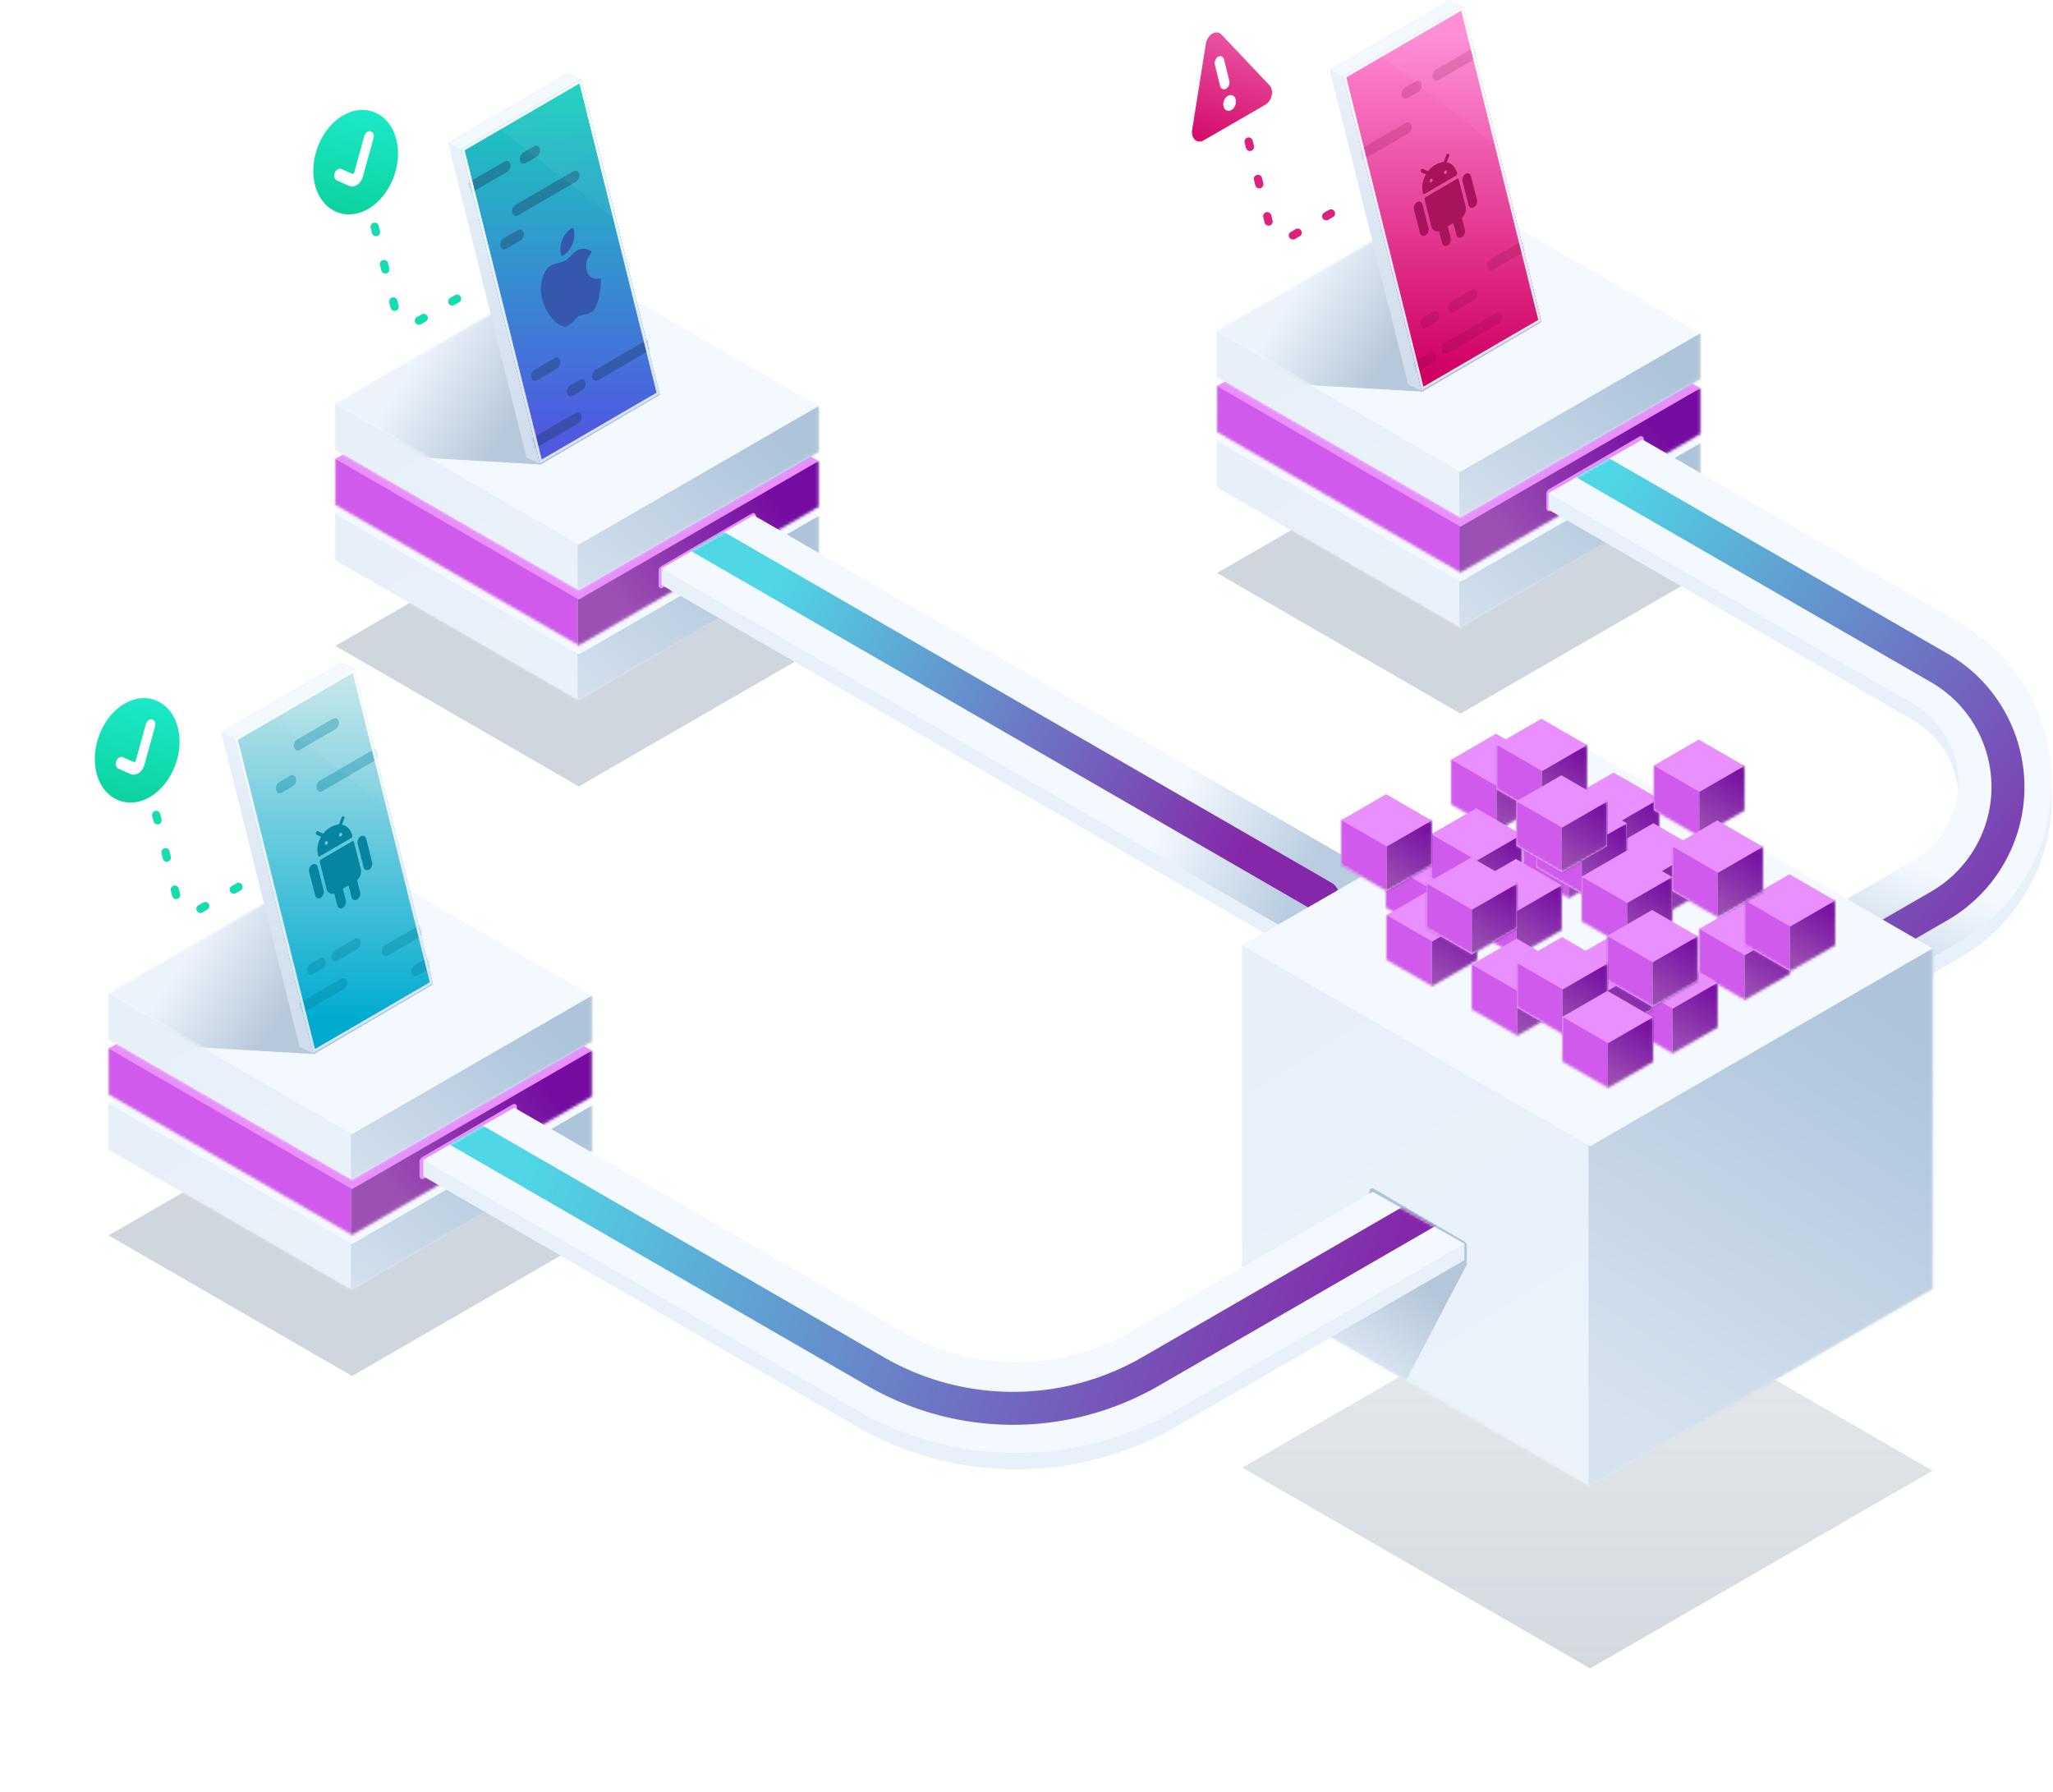 <?xml version="1.0" encoding="UTF-8"?> <svg xmlns="http://www.w3.org/2000/svg" xmlns:xlink="http://www.w3.org/1999/xlink" width="747" height="652" viewBox="0 0 747 652"><defs><linearGradient id="a" x1="50%" x2="50%" y1="-15.035%" y2="115.299%"><stop offset="0%" stop-color="#A0ADBB"></stop><stop offset="100%" stop-color="#A0ADBB"></stop></linearGradient><filter id="b" width="168.2%" height="218.2%" x="-34.1%" y="-59.1%"><feGaussianBlur in="SourceGraphic" stdDeviation="20"></feGaussianBlur></filter><path id="c" d="M80.844 0L94.85.89h80.98l-.001 16.552v.004l.001.073-.126-.001L88.6 67.808.08 16.702H.044l-.001-.021L0 16.656l.043-.026V0z"></path><linearGradient id="d" x1="36.56%" x2="69.96%" y1="7.626%" y2="92.949%"><stop offset="0%" stop-color="#E7F0F9"></stop><stop offset="100%" stop-color="#EBF2FA"></stop></linearGradient><linearGradient id="f" x1="64.857%" x2="32.163%" y1="9.173%" y2="71.808%"><stop offset="0%" stop-color="#ADC4DA"></stop><stop offset="100%" stop-color="#D7E2EF"></stop></linearGradient><path id="g" d="M80.844 0L94.85.89h80.98l-.001 16.552v.004l.001.073-.126-.001L88.6 67.808.08 16.702H.044l-.001-.021L0 16.656l.043-.026V0z"></path><linearGradient id="i" x1="63.475%" x2="30.04%" y1="6.058%" y2="50%"><stop offset="0%" stop-color="#750BA1"></stop><stop offset="100%" stop-color="#9C50B4"></stop></linearGradient><path id="j" d="M80.844 0L94.85.89h80.98l-.001 16.552v.004l.001.073-.126-.001L88.6 67.808.08 16.702H.044l-.001-.021L0 16.656l.043-.026V0z"></path><path id="l" d="M87.234 0L0 50.364l88.6 51.153 87.233-50.364z"></path><linearGradient id="m" x1="48.52%" x2="74.959%" y1="50%" y2="57.925%"><stop offset="0%" stop-color="#E9F1FA"></stop><stop offset="100%" stop-color="#9DB4CB"></stop></linearGradient><filter id="n" width="100%" height="100%" x="0%" y="0%"><feGaussianBlur in="SourceGraphic"></feGaussianBlur></filter><linearGradient id="q" x1="41.593%" x2="50%" y1="14.233%" y2="93.709%"><stop offset="0%" stop-color="#EAF1FA"></stop><stop offset="100%" stop-color="#D0DDEC"></stop></linearGradient><path id="p" d="M43.922.613L.338 25.944l28.553 114.52 4.91 2.232 38.674-27.563L48.831 2.844z"></path><linearGradient id="t" x1="50%" x2="50%" y1="0%" y2="91.469%"><stop offset="0%" stop-color="#C6E6E9"></stop><stop offset="100%" stop-color="#00ABD0"></stop></linearGradient><path id="s" d="M48.831 2.844L5.247 28.175 33.8 142.695l43.584-25.33z"></path><linearGradient id="v" x1="40.28%" x2="63.439%" y1="34.664%" y2="72.929%"><stop offset="0%" stop-color="#FFF"></stop><stop offset="100%" stop-color="#FFF" stop-opacity=".76"></stop></linearGradient><linearGradient id="x" x1="44.754%" x2="51.326%" y1="10.531%" y2="91.092%"><stop offset="0%" stop-color="#F9FCFF"></stop><stop offset="100%" stop-color="#D9E4F1"></stop></linearGradient><path id="w" d="M48.831 2.844L5.247 28.175 33.8 142.695l43.584-25.33z"></path><filter id="y" width="168.2%" height="218.2%" x="-34.1%" y="-59.1%"><feGaussianBlur in="SourceGraphic" stdDeviation="20"></feGaussianBlur></filter><path id="z" d="M80.844 0L94.85.89h80.98l-.001 16.552v.004l.001.073-.126-.001L88.6 67.808.08 16.702H.044l-.001-.021L0 16.656l.043-.026V0z"></path><path id="B" d="M80.844 0L94.85.89h80.98l-.001 16.552v.004l.001.073-.126-.001L88.6 67.808.08 16.702H.044l-.001-.021L0 16.656l.043-.026V0z"></path><path id="D" d="M80.844 0L94.85.89h80.98l-.001 16.552v.004l.001.073-.126-.001L88.6 67.808.08 16.702H.044l-.001-.021L0 16.656l.043-.026V0z"></path><path id="F" d="M87.234 0L0 50.364l88.6 51.153 87.233-50.364z"></path><filter id="G" width="100%" height="100%" x="0%" y="0%"><feGaussianBlur in="SourceGraphic"></feGaussianBlur></filter><path id="I" d="M43.922.613L.338 25.944l28.553 114.52 4.91 2.232 38.674-27.563L48.831 2.844z"></path><linearGradient id="L" x1="50%" x2="50%" y1="0%" y2="91.469%"><stop offset="0%" stop-color="#16D1BB"></stop><stop offset="100%" stop-color="#4F5AE1"></stop></linearGradient><path id="K" d="M48.831 2.844L5.247 28.175 33.8 142.695l43.584-25.33z"></path><path id="N" d="M48.831 2.844L5.247 28.175 33.8 142.695l43.584-25.33z"></path><filter id="P" width="168.2%" height="218.2%" x="-34.1%" y="-59.1%"><feGaussianBlur in="SourceGraphic" stdDeviation="20"></feGaussianBlur></filter><path id="Q" d="M80.844 0L94.85.89h80.98l-.001 16.552v.004l.001.073-.126-.001L88.6 67.808.08 16.702H.044l-.001-.021L0 16.656l.043-.026V0z"></path><path id="S" d="M80.844 0L94.85.89h80.98l-.001 16.552v.004l.001.073-.126-.001L88.6 67.808.08 16.702H.044l-.001-.021L0 16.656l.043-.026V0z"></path><path id="U" d="M80.844 0L94.85.89h80.98l-.001 16.552v.004l.001.073-.126-.001L88.6 67.808.08 16.702H.044l-.001-.021L0 16.656l.043-.026V0z"></path><path id="W" d="M87.234 0L0 50.364l88.6 51.153 87.233-50.364z"></path><filter id="X" width="100%" height="100%" x="0%" y="0%"><feGaussianBlur in="SourceGraphic"></feGaussianBlur></filter><path id="Z" d="M43.922.613L.338 25.944l28.553 114.52 4.91 2.232 38.674-27.563L48.831 2.844z"></path><linearGradient id="ac" x1="50%" x2="50%" y1="6.642%" y2="95.581%"><stop offset="0%" stop-color="#FF89D5"></stop><stop offset="100%" stop-color="#D00061"></stop></linearGradient><path id="ab" d="M48.831 2.844L5.247 28.175 33.8 142.695l43.584-25.33z"></path><path id="ae" d="M48.831 2.844L5.247 28.175 33.8 142.695l43.584-25.33z"></path><linearGradient id="ah" x1="69.084%" x2="90.028%" y1="55.348%" y2="61.982%"><stop offset="0%" stop-color="#B6CADF" stop-opacity="0"></stop><stop offset="100%" stop-color="#B9CCE0"></stop></linearGradient><path id="ag" d="M35.504 2.515L1.986 21.867l247.268 142.76 33.518-19.351z"></path><linearGradient id="ai" x1="5.088%" x2="95.406%" y1="35.082%" y2="64.826%"><stop offset="0%" stop-color="#4FD7E5"></stop><stop offset="100%" stop-color="#8527A9"></stop></linearGradient><linearGradient id="al" x1="54.107%" x2="44.001%" y1="61.248%" y2="86.49%"><stop offset="0%" stop-color="#B6CADF" stop-opacity="0"></stop><stop offset="100%" stop-color="#B9CCE0"></stop></linearGradient><path id="ak" d="M34.191 0l115.414 66.634c32.045 18.502 43.025 59.478 24.524 91.524a67 67 0 0 1-23.89 24.153l-.634.37-79.588 45.95-17-29.444 79.588-45.95a33 33 0 0 0 12.079-12.08c9.021-15.625 3.811-35.562-11.609-44.801l-.47-.277L0 19.519 34.191 0z"></path><linearGradient id="am" x1="5.733%" x2="94.754%" y1="5.245%" y2="94.479%"><stop offset="0%" stop-color="#4FD7E5"></stop><stop offset="100%" stop-color="#8527A9"></stop></linearGradient><linearGradient id="ao" x1="50%" x2="50%" y1="-15.035%" y2="115.299%"><stop offset="0%" stop-color="#A0ADBB" stop-opacity=".409"></stop><stop offset="100%" stop-color="#A0ADBB"></stop></linearGradient><filter id="ap" width="147.8%" height="182.7%" x="-23.9%" y="-41.4%"><feGaussianBlur in="SourceGraphic" stdDeviation="20"></feGaussianBlur></filter><path id="aq" d="M115.491 0l-.001 57.115 9.13-5.27 10.88 6.281V1.271h115.686l-.001 123.647.005.003-.005.001v.105l-.18-.001-124.434 71.844L.11 123.858H.063l-.001-.028-.062-.036.062-.036V0h115.429z"></path><linearGradient id="ar" x1="36.56%" x2="69.96%" y1="7.626%" y2="92.949%"><stop offset="0%" stop-color="#E7F0F9"></stop><stop offset="100%" stop-color="#EBF2FA"></stop></linearGradient><linearGradient id="at" x1="63.746%" x2="30.04%" y1="10.966%" y2="93.157%"><stop offset="0%" stop-color="#ADC4DA"></stop><stop offset="100%" stop-color="#D7E2EF"></stop></linearGradient><linearGradient id="au" x1="22.798%" x2="77.988%" y1="89.162%" y2="32.43%"><stop offset="0%" stop-color="#E9F1FA"></stop><stop offset="100%" stop-color="#9DB4CB"></stop></linearGradient><filter id="av" width="100%" height="100%" x="0%" y="0%"><feGaussianBlur in="SourceGraphic"></feGaussianBlur></filter><path id="aw" d="M15.158 0v7.496l1.198-.691 1.428.823V.167h15.184V16.41l-.024-.001-16.332 9.43L.016 16.256H.008v-.004L0 16.248l.008-.006V0h15.15z"></path><linearGradient id="ay" x1="64.517%" x2="32.975%" y1="11.326%" y2="89.834%"><stop offset="0%" stop-color="#7912A3"></stop><stop offset="100%" stop-color="#994BB2"></stop></linearGradient><path id="az" d="M15.158 0v7.496l1.198-.691 1.428.823V.167h15.184V16.41l-.024-.001-16.332 9.43L.016 16.256H.008v-.004L0 16.248l.008-.006V0h15.15z"></path><path id="aB" d="M15.158 0v7.496l1.198-.691 1.428.823V.167h15.184V16.41l-.024-.001-16.332 9.43L.016 16.256H.008v-.004L0 16.248l.008-.006V0h15.15z"></path><path id="aD" d="M15.158 0v7.496l1.198-.691 1.428.823V.167h15.184V16.41l-.024-.001-16.332 9.43L.016 16.256H.008v-.004L0 16.248l.008-.006V0h15.15z"></path><path id="aF" d="M15.158 0v7.496l1.198-.691 1.428.823V.167h15.184V16.41l-.024-.001-16.332 9.43L.016 16.256H.008v-.004L0 16.248l.008-.006V0h15.15z"></path><path id="aH" d="M15.158 0v7.496l1.198-.691 1.428.823V.167h15.184V16.41l-.024-.001-16.332 9.43L.016 16.256H.008v-.004L0 16.248l.008-.006V0h15.15z"></path><path id="aJ" d="M15.158 0v7.496l1.198-.691 1.428.823V.167h15.184V16.41l-.024-.001-16.332 9.43L.016 16.256H.008v-.004L0 16.248l.008-.006V0h15.15z"></path><path id="aL" d="M15.158 0v7.496l1.198-.691 1.428.823V.167h15.184V16.41l-.024-.001-16.332 9.43L.016 16.256H.008v-.004L0 16.248l.008-.006V0h15.15z"></path><path id="aN" d="M15.158 0v7.496l1.198-.691 1.428.823V.167h15.184V16.41l-.024-.001-16.332 9.43L.016 16.256H.008v-.004L0 16.248l.008-.006V0h15.15z"></path><path id="aP" d="M15.158 0v7.496l1.198-.691 1.428.823V.167h15.184V16.41l-.024-.001-16.332 9.43L.016 16.256H.008v-.004L0 16.248l.008-.006V0h15.15z"></path><path id="aR" d="M15.158 0v7.496l1.198-.691 1.428.823V.167h15.184V16.41l-.024-.001-16.332 9.43L.016 16.256H.008v-.004L0 16.248l.008-.006V0h15.15z"></path><path id="aT" d="M15.158 0v7.496l1.198-.691 1.428.823V.167h15.184V16.41l-.024-.001-16.332 9.43L.016 16.256H.008v-.004L0 16.248l.008-.006V0h15.15z"></path><path id="aV" d="M15.158 0v7.496l1.198-.691 1.428.823V.167h15.184V16.41l-.024-.001-16.332 9.43L.016 16.256H.008v-.004L0 16.248l.008-.006V0h15.15z"></path><path id="aX" d="M15.158 0v7.496l1.198-.691 1.428.823V.167h15.184V16.41l-.024-.001-16.332 9.43L.016 16.256H.008v-.004L0 16.248l.008-.006V0h15.15z"></path><path id="aZ" d="M15.158 0v7.496l1.198-.691 1.428.823V.167h15.184V16.41l-.024-.001-16.332 9.43L.016 16.256H.008v-.004L0 16.248l.008-.006V0h15.15z"></path><path id="bb" d="M15.158 0v7.496l1.198-.691 1.428.823V.167h15.184V16.41l-.024-.001-16.332 9.43L.016 16.256H.008v-.004L0 16.248l.008-.006V0h15.15z"></path><path id="bd" d="M15.158 0v7.496l1.198-.691 1.428.823V.167h15.184V16.41l-.024-.001-16.332 9.43L.016 16.256H.008v-.004L0 16.248l.008-.006V0h15.15z"></path><path id="bf" d="M15.158 0v7.496l1.198-.691 1.428.823V.167h15.184V16.41l-.024-.001-16.332 9.43L.016 16.256H.008v-.004L0 16.248l.008-.006V0h15.15z"></path><path id="bh" d="M15.158 0v7.496l1.198-.691 1.428.823V.167h15.184V16.41l-.024-.001-16.332 9.43L.016 16.256H.008v-.004L0 16.248l.008-.006V0h15.15z"></path><path id="bj" d="M15.158 0v7.496l1.198-.691 1.428.823V.167h15.184V16.41l-.024-.001-16.332 9.43L.016 16.256H.008v-.004L0 16.248l.008-.006V0h15.15z"></path><path id="bl" d="M15.158 0v7.496l1.198-.691 1.428.823V.167h15.184V16.41l-.024-.001-16.332 9.43L.016 16.256H.008v-.004L0 16.248l.008-.006V0h15.15z"></path><path id="bn" d="M15.158 0v7.496l1.198-.691 1.428.823V.167h15.184V16.41l-.024-.001-16.332 9.43L.016 16.256H.008v-.004L0 16.248l.008-.006V0h15.15z"></path><path id="bp" d="M15.158 0v7.496l1.198-.691 1.428.823V.167h15.184V16.41l-.024-.001-16.332 9.43L.016 16.256H.008v-.004L0 16.248l.008-.006V0h15.15z"></path><path id="br" d="M15.158 0v7.496l1.198-.691 1.428.823V.167h15.184V16.41l-.024-.001-16.332 9.43L.016 16.256H.008v-.004L0 16.248l.008-.006V0h15.15z"></path><path id="bt" d="M35.121 3l140.984 81.397a83.5 83.5 0 0 0 82.723.443l.777-.443 87.914-50.756 33.324 18.865-104.738 60.47c-35.685 20.603-79.567 20.809-115.416.618l-1.084-.618L2 21.983 35.121 3z"></path><linearGradient id="bu" x1="5.088%" x2="95.406%" y1="45.103%" y2="54.867%"><stop offset="0%" stop-color="#4FD7E5"></stop><stop offset="100%" stop-color="#8527A9"></stop></linearGradient><linearGradient id="bw" x1="62.719%" x2="50%" y1="0%" y2="100%"><stop offset="0%" stop-color="#1CEACB"></stop><stop offset="100%" stop-color="#0CD19C"></stop></linearGradient><linearGradient id="bx" x1="39.303%" x2="76.912%" y1="100%" y2="-82.319%"><stop offset="0%" stop-color="#D50E6D"></stop><stop offset="100%" stop-color="#FB96D2"></stop></linearGradient></defs><g fill="none" fill-rule="evenodd"><path fill="url(#a)" d="M87.234 48L0 98.364l88.6 51.153 87.233-50.364z" filter="url(#b)" opacity=".7" transform="translate(39.5 351.113)"></path><g transform="translate(39.5 401.46)"><mask id="e" fill="#fff"><use xlink:href="#c"></use></mask><use fill="#EBEBEB" xlink:href="#c"></use><path fill="url(#d)" d="M-9.1-8.4h97.3v154H-9.1z" mask="url(#e)"></path><path fill="url(#f)" d="M185.5-8.4H88.2v154h97.3z" mask="url(#e)"></path></g><path fill="#F4F9FF" d="M126.734 351.113L39.5 401.477l88.6 51.153 87.233-50.364z"></path><g transform="translate(39.5 381.46)"><mask id="h" fill="#fff"><use xlink:href="#g"></use></mask><use fill="#EBEBEB" xlink:href="#g"></use><path fill="#CF5AEB" d="M-9.1-8.4h97.3v88H-9.1z" mask="url(#h)"></path><path fill="url(#i)" d="M185.5-8.4H88.2v154h97.3z" mask="url(#h)"></path></g><path fill="#E98FFF" d="M126.734 331.113L39.5 381.477l88.6 51.153 87.233-50.364z"></path><g transform="translate(39.5 311.113)"><g transform="translate(0 50.348)"><mask id="k" fill="#fff"><use xlink:href="#j"></use></mask><use fill="#EBEBEB" xlink:href="#j"></use><path fill="url(#d)" d="M-9.1-8.4h97.3v154H-9.1z" mask="url(#k)"></path><path fill="url(#f)" d="M185.5-8.4H88.2v154h97.3z" mask="url(#k)"></path></g><mask id="o" fill="#fff"><use xlink:href="#l"></use></mask><use fill="#F4F9FF" xlink:href="#l"></use><path fill="url(#m)" fill-opacity=".7" d="M74.801 72.387L-52.73 65 0 0l77.162-4.264 40.885 51.361z" filter="url(#n)" mask="url(#o)"></path></g><g transform="translate(80.162 240.5)"><mask id="r" fill="#fff"><use xlink:href="#p"></use></mask><use fill="url(#q)" xlink:href="#p"></use><path fill="#F4F9FF" d="M41.61-.473l-43.584 25.33 7.225 3.304 43.583-25.33z" mask="url(#r)"></path><mask id="u" fill="#fff"><use xlink:href="#s"></use></mask><use fill="url(#t)" xlink:href="#s"></use><g fill="#0585A1" mask="url(#u)"><path d="M47.963 65.597c.286-.166.587-.03.671.303l2.45 9.682c.37 1.462-.212 3.204-1.324 4.172l1.087 4.297c.254 1-.238 2.221-1.096 2.72-.858.5-1.762.092-2.015-.91l-1.072-4.235-2.074 1.207 1.072 4.236c.253 1-.239 2.221-1.097 2.72-.857.5-1.761.092-2.015-.91l-1.087-4.296c-1.253.407-2.454-.295-2.824-1.757l-2.45-9.682c-.085-.334.08-.74.365-.907zm-14.52 8.451c.858-.5 1.762-.091 2.015.91l2.144 8.471c.253 1.001-.239 2.222-1.097 2.721-.858.5-1.762.091-2.015-.91l-2.143-8.471c-.254-1.001.238-2.222 1.096-2.721zm17.631-10.262c.858-.499 1.762-.09 2.015.91l2.144 8.472c.253 1-.239 2.221-1.097 2.72-.857.5-1.761.091-2.015-.91l-2.143-8.471c-.253-1 .238-2.222 1.096-2.72zm-6.92-6.875c.142-.354.47-.545.733-.427.262.118.359.502.216.856l-.89 2.209c1.808.314 3.24 1.68 3.809 3.931.084.334-.08.74-.366.907l-11.408 6.64c-.286.166-.587.03-.672-.304-.57-2.25-.108-4.718 1.097-6.786l-1.636-.739c-.262-.118-.359-.502-.217-.855.143-.354.472-.545.734-.427l1.907.861a9.43 9.43 0 0 1 2.654-2.331c1.032-.601 2.05-.909 3-.96zm-5.042 8.978c-.084-.334-.385-.47-.671-.304-.286.167-.45.573-.366.907.085.334.386.47.672.304.286-.167.45-.573.365-.907zm5.186-3.019c-.084-.334-.385-.47-.672-.303-.286.167-.45.573-.365.907.084.334.385.47.672.303.286-.166.45-.572.365-.907z"></path></g><g fill="#0585A1" mask="url(#u)" opacity=".387"><path d="M43.1 21.933c-.26-1.042-1.195-1.467-2.087-.949l-12.991 7.55c-.892.519-1.405 1.786-1.146 2.828.26 1.043 1.196 1.468 2.088.95l12.99-7.551c.893-.518 1.406-1.785 1.146-2.828zM59.428 32.209c-.26-1.043-1.195-1.468-2.087-.95L36.2 43.548c-.892.519-1.405 1.786-1.145 2.828.26 1.043 1.195 1.468 2.087.95l21.142-12.288c.892-.519 1.405-1.786 1.145-2.828zM27.508 42.704c-.26-1.043-1.195-1.468-2.087-.95l-4.012 2.332c-.892.518-1.405 1.785-1.145 2.828.26 1.042 1.195 1.467 2.087.949l4.011-2.331c.892-.519 1.406-1.786 1.146-2.828zM79.702 94.116c-.26-1.042-1.195-1.467-2.087-.949L59.99 103.41c-.892.519-1.405 1.786-1.145 2.828.26 1.043 1.195 1.468 2.087.95l17.624-10.244c.892-.518 1.406-1.785 1.146-2.828zM38.292 109.086c-.26-1.042-1.195-1.467-2.087-.949l-3.475 2.02c-.892.518-1.405 1.785-1.145 2.827.26 1.043 1.195 1.468 2.087.95l3.474-2.02c.892-.518 1.406-1.785 1.146-2.828zM51.004 101.986c-.26-1.042-1.195-1.468-2.087-.949l-7.272 4.227c-.892.518-1.406 1.785-1.146 2.828.26 1.042 1.195 1.467 2.087.949l7.273-4.227c.892-.518 1.405-1.785 1.145-2.828zM46.111 116.514c-.26-1.042-1.195-1.467-2.087-.949l-18.752 10.898c-.892.519-1.405 1.786-1.145 2.828.26 1.043 1.195 1.468 2.087.95l18.752-10.899c.892-.518 1.405-1.785 1.145-2.828zM77.976 108.613c-.26-1.042-1.195-1.468-2.087-.95l-5.213 3.03c-.892.519-1.405 1.786-1.145 2.828.26 1.043 1.195 1.468 2.087.95l5.213-3.03c.892-.519 1.405-1.786 1.145-2.828z"></path></g><path fill="url(#v)" d="M10.082 13.844l67.302 52.505-23.689-76.966z" mask="url(#u)" opacity=".239"></path><path stroke="url(#x)" d="M48.507 3.61L5.823 28.42l28.301 113.51 42.684-24.808L48.507 3.611z"></path></g><path fill="url(#a)" d="M87.234 48L0 98.364l88.6 51.153 87.233-50.364z" filter="url(#y)" opacity=".7" transform="translate(122 136.613)"></path><g transform="translate(122 186.96)"><mask id="A" fill="#fff"><use xlink:href="#z"></use></mask><use fill="#EBEBEB" xlink:href="#z"></use><path fill="url(#d)" d="M-9.1-8.4h97.3v154H-9.1z" mask="url(#A)"></path><path fill="url(#f)" d="M185.5-8.4H88.2v154h97.3z" mask="url(#A)"></path></g><path fill="#F4F9FF" d="M209.234 136.613L122 186.977l88.6 51.153 87.233-50.364z"></path><g transform="translate(122 166.96)"><mask id="C" fill="#fff"><use xlink:href="#B"></use></mask><use fill="#EBEBEB" xlink:href="#B"></use><path fill="#CF5AEB" d="M-9.1-8.4h97.3v88H-9.1z" mask="url(#C)"></path><path fill="url(#i)" d="M185.5-8.4H88.2v154h97.3z" mask="url(#C)"></path></g><path fill="#E98FFF" d="M209.234 116.613L122 166.977l88.6 51.153 87.233-50.364z"></path><g transform="translate(122 96.613)"><g transform="translate(0 50.348)"><mask id="E" fill="#fff"><use xlink:href="#D"></use></mask><use fill="#EBEBEB" xlink:href="#D"></use><path fill="url(#d)" d="M-9.1-8.4h97.3v154H-9.1z" mask="url(#E)"></path><path fill="url(#f)" d="M185.5-8.4H88.2v154h97.3z" mask="url(#E)"></path></g><mask id="H" fill="#fff"><use xlink:href="#F"></use></mask><use fill="#F4F9FF" xlink:href="#F"></use><path fill="url(#m)" fill-opacity=".7" d="M74.801 72.387L-52.73 65 0 0l77.162-4.264 40.885 51.361z" filter="url(#G)" mask="url(#H)"></path></g><g transform="translate(162.662 26)"><mask id="J" fill="#fff"><use xlink:href="#I"></use></mask><use fill="url(#q)" xlink:href="#I"></use><path fill="#F4F9FF" d="M41.61-.473l-43.584 25.33 7.225 3.304 43.583-25.33z" mask="url(#J)"></path><mask id="M" fill="#fff"><use xlink:href="#K"></use></mask><use fill="url(#L)" xlink:href="#K"></use><g fill="#193860" mask="url(#M)" opacity=".387"><path d="M23.008 33.708c-.26-1.042-1.195-1.467-2.087-.949L7.929 40.31c-.892.52-1.405 1.787-1.145 2.829.26 1.042 1.195 1.468 2.087.949l12.991-7.55c.892-.519 1.406-1.786 1.146-2.829zM48.119 37.225c-.26-1.043-1.195-1.468-2.087-.95L24.89 48.564c-.892.519-1.405 1.786-1.145 2.828.26 1.042 1.195 1.468 2.087.95l21.142-12.288c.892-.519 1.405-1.786 1.145-2.828zM33.792 28.158c-.26-1.042-1.195-1.467-2.087-.949l-4.012 2.332c-.892.518-1.405 1.785-1.145 2.828.26 1.042 1.195 1.467 2.087.949l4.011-2.332c.892-.518 1.406-1.785 1.146-2.828zM48.892 125.17c-.26-1.042-1.195-1.468-2.088-.95L29.18 134.465c-.892.519-1.405 1.786-1.145 2.828.26 1.042 1.195 1.468 2.087.95l17.624-10.244c.892-.518 1.405-1.786 1.146-2.828zM50.352 113.132c-.26-1.042-1.195-1.468-2.087-.95l-3.474 2.02c-.892.518-1.405 1.786-1.146 2.828.26 1.042 1.196 1.467 2.088.949l3.474-2.02c.892-.518 1.405-1.785 1.145-2.827zM41.184 105.26c-.26-1.043-1.195-1.468-2.087-.95l-7.272 4.227c-.893.519-1.406 1.786-1.146 2.828.26 1.043 1.195 1.468 2.087.95l7.273-4.227c.892-.519 1.405-1.786 1.145-2.828zM74.89 98.588c-.26-1.042-1.196-1.468-2.088-.95l-18.751 10.9c-.893.518-1.406 1.785-1.146 2.827.26 1.043 1.195 1.468 2.087.95l18.752-10.899c.892-.518 1.405-1.786 1.145-2.828zM27.9 58.67c-.26-1.042-1.195-1.468-2.088-.95L20.6 60.75c-.892.519-1.405 1.786-1.146 2.828.26 1.043 1.195 1.468 2.088.95l5.212-3.03c.892-.518 1.406-1.786 1.146-2.828z"></path></g><g fill="#3558AC" mask="url(#M)"><path d="M47.506 65.047c1.126-.65 3.034-.943 4.837.326.112.05.162.253.187.354.025.1-.123.301-.184.452-1.444 1.758-2.03 4.175-1.527 6.194.604 2.422 2.691 3.642 4.784 2.896.086-.05.198 0 .31.052.05.201.162.252.1.403-.094 4.789-1.238 10.53-3.403 11.78-1.472.85-2.439.946-3.207 1.044-.545.199-.942.197-1.375.447a4.7 4.7 0 0 0-1.223 1.053c-.618.702-1.383 1.606-2.855 2.456-2.685 1.55-7.874-3.768-9.334-9.622-1.46-5.855.766-10.835 2.931-12.085.953-.55 2.067-.847 3.07-1.195.855-.147 1.685-.395 2.378-.795.606-.35 1.249-.952 1.978-1.604.704-.753 1.494-1.556 2.533-2.156zm-2.013-8.075a.384.384 0 0 1 .559.255c.931 3.735-.79 7.961-3.993 9.811-.26.15-.484.048-.56-.255-.93-3.734.79-7.96 3.994-9.81z"></path></g><mask id="O" fill="#fff"><use xlink:href="#N"></use></mask><path stroke="url(#x)" d="M48.507 3.61L5.823 28.42l28.301 113.51 42.684-24.808L48.507 3.611z"></path><path fill="url(#v)" d="M10.082 13.844l67.302 52.505-23.689-76.966z" mask="url(#O)" opacity=".239"></path></g><g><path fill="url(#a)" d="M87.234 48L0 98.364l88.6 51.153 87.233-50.364z" filter="url(#P)" opacity=".7" transform="translate(442.813 110.113)"></path><g transform="translate(442.813 160.46)"><mask id="R" fill="#fff"><use xlink:href="#Q"></use></mask><use fill="#EBEBEB" xlink:href="#Q"></use><path fill="url(#d)" d="M-9.1-8.4h97.3v154H-9.1z" mask="url(#R)"></path><path fill="url(#f)" d="M185.5-8.4H88.2v154h97.3z" mask="url(#R)"></path></g><path fill="#F4F9FF" d="M530.047 110.113l-87.234 50.364 88.6 51.153 87.233-50.364z"></path><g><g transform="translate(442.813 140.46)"><mask id="T" fill="#fff"><use xlink:href="#S"></use></mask><use fill="#EBEBEB" xlink:href="#S"></use><path fill="#CF5AEB" d="M-9.1-8.4h97.3v88H-9.1z" mask="url(#T)"></path><path fill="url(#i)" d="M185.5-8.4H88.2v154h97.3z" mask="url(#T)"></path></g><path fill="#E98FFF" d="M596.588 158.79l-32.947 19.184a2 2 0 0 0-.994 1.728v5.292a1 1 0 0 0 1.503.864l33.445-19.474a1 1 0 0 0 .496-.864v-5.866a1 1 0 0 0-1.503-.864zM530.047 90.113l-87.234 50.364 88.6 51.153 87.233-50.364z"></path></g><g transform="translate(442.813 70.113)"><g transform="translate(0 50.348)"><mask id="V" fill="#fff"><use xlink:href="#U"></use></mask><use fill="#EBEBEB" xlink:href="#U"></use><path fill="url(#d)" d="M-9.1-8.4h97.3v154H-9.1z" mask="url(#V)"></path><path fill="url(#f)" d="M185.5-8.4H88.2v154h97.3z" mask="url(#V)"></path></g><mask id="Y" fill="#fff"><use xlink:href="#W"></use></mask><use fill="#F4F9FF" xlink:href="#W"></use><path fill="url(#m)" fill-opacity=".7" d="M74.801 72.387L-52.73 65 0 0l77.162-4.264 40.885 51.361z" filter="url(#X)" mask="url(#Y)"></path></g><g transform="translate(483.476 -.5)"><mask id="aa" fill="#fff"><use xlink:href="#Z"></use></mask><use fill="url(#q)" xlink:href="#Z"></use><path fill="#F4F9FF" d="M41.61-.473l-43.584 25.33 7.225 3.304 43.583-25.33z" mask="url(#aa)"></path><mask id="ad" fill="#fff"><use xlink:href="#ab"></use></mask><use fill="url(#ac)" xlink:href="#ab"></use><path fill="#A7145B" d="M46.65 65.597c.286-.166.586-.03.67.303l2.45 9.682c.37 1.462-.212 3.204-1.323 4.172l1.087 4.297c.253 1-.239 2.221-1.096 2.72-.858.5-1.762.092-2.015-.91l-1.072-4.235-2.074 1.207 1.071 4.236c.254 1-.238 2.221-1.096 2.72-.858.5-1.762.092-2.015-.91l-1.087-4.296c-1.254.407-2.455-.295-2.825-1.757l-2.45-9.682c-.084-.334.08-.74.366-.907zm-14.52 8.451c.857-.5 1.761-.091 2.015.91l2.143 8.471c.253 1.001-.238 2.222-1.096 2.721-.858.5-1.762.091-2.015-.91l-2.144-8.471c-.253-1.001.239-2.222 1.096-2.721zm17.63-10.262c.858-.499 1.762-.09 2.016.91l2.143 8.472c.254 1-.238 2.221-1.096 2.72-.858.5-1.762.091-2.015-.91l-2.144-8.471c-.253-1 .239-2.222 1.097-2.72zm-6.92-6.875c.143-.354.471-.545.733-.427.262.118.36.502.217.856l-.89 2.209c1.808.314 3.239 1.68 3.809 3.931.084.334-.08.74-.366.907l-11.408 6.64c-.287.166-.588.03-.672-.304-.57-2.25-.109-4.718 1.097-6.786l-1.636-.739c-.262-.118-.36-.502-.217-.855.143-.354.471-.545.733-.427l1.908.861a9.43 9.43 0 0 1 2.653-2.331c1.032-.601 2.05-.909 3.001-.96zM37.8 65.889c-.085-.334-.385-.47-.672-.304-.286.167-.45.573-.365.907.084.334.385.47.671.304.287-.167.45-.573.366-.907zm5.186-3.019c-.085-.334-.386-.47-.672-.303-.286.167-.45.573-.365.907.084.334.385.47.671.303.286-.166.45-.572.366-.907z" mask="url(#ad)"></path><path fill="#78093D" d="M36.964 128.72c.892-.518 1.827-.092 2.087.95.26 1.042-.254 2.31-1.146 2.828l-5.212 3.03c-.892.518-1.828.093-2.088-.95-.26-1.042.254-2.31 1.146-2.827zm24.025-14.345c.892-.518 1.827-.093 2.087.95.26 1.042-.254 2.309-1.146 2.827L43.18 129.051c-.892.518-1.827.093-2.087-.95-.26-1.042.253-2.309 1.145-2.827zm-22.975-.493c.893-.519 1.828-.093 2.088.95.26 1.041-.254 2.309-1.146 2.827l-3.474 2.02c-.892.518-1.827.092-2.087-.95-.26-1.042.253-2.31 1.145-2.828zm13.938-7.953c.892-.518 1.828-.093 2.088.95.26 1.042-.254 2.31-1.146 2.828l-7.273 4.227c-.892.518-1.827.093-2.087-.95-.26-1.042.254-2.31 1.146-2.828zm24.54-21.328c.891-.519 1.827-.093 2.086.949.26 1.042-.253 2.31-1.145 2.828L59.81 98.62c-.892.519-1.828.093-2.088-.949s.254-2.31 1.146-2.828zM28.048 45.22c.892-.519 1.828-.093 2.087.95.26 1.041-.253 2.309-1.145 2.827L7.849 61.286c-.892.518-1.827.093-2.087-.95-.26-1.042.253-2.309 1.145-2.827zm3.69-15.151c.892-.519 1.827-.093 2.087.949.26 1.042-.254 2.31-1.146 2.828l-4.01 2.331c-.893.519-1.828.093-2.088-.949s.253-2.31 1.145-2.828zM51.952 18.3c.892-.518 1.828-.093 2.088.95.26 1.042-.254 2.31-1.146 2.827l-12.991 7.551c-.892.518-1.827.093-2.087-.95-.26-1.042.253-2.309 1.145-2.827z" mask="url(#ad)" opacity=".438"></path><mask id="af" fill="#fff"><use xlink:href="#ae"></use></mask><path stroke="url(#x)" d="M48.507 3.61L5.823 28.42l28.301 113.51 42.684-24.808L48.507 3.611z"></path><path fill="url(#v)" d="M10.082 13.844l67.302 52.505-23.689-76.966z" mask="url(#af)" opacity=".239"></path></g></g><g transform="translate(238.684 184.944)"><path fill="#E98FFF" d="M34.904 1.846L1.956 21.03a2 2 0 0 0-.993 1.728v5.292a1 1 0 0 0 1.503.864L35.91 9.44a1 1 0 0 0 .497-.864V2.71a1 1 0 0 0-1.503-.864z"></path><path fill="#E8F0F9" d="M35.504 8.515l247.268 142.76-33.518 19.352L2.047 27.902h-.061v-6.041h8.15l-.001 1.301L35.504 8.515z"></path><mask id="aj" fill="#fff"><use xlink:href="#ag"></use></mask><use fill="#F4F9FF" xlink:href="#ag"></use><use fill="url(#ah)" xlink:href="#ag"></use><path stroke="url(#ai)" stroke-linecap="round" stroke-linejoin="round" stroke-width="12" d="M14.316 9.515l228.389 131.861" mask="url(#aj)"></path></g><g transform="translate(563.43 159.909)"><path fill="#E8F0F9" d="M34.191 6l115.414 66.634c32.045 18.502 43.025 59.478 24.524 91.524a67 67 0 0 1-23.89 24.153l-.634.37-79.588 45.95-17-29.444 79.588-45.95a33 33 0 0 0 12.079-12.08c9.021-15.625 3.811-35.562-11.609-44.801l-.47-.277L.126 25.592H0v-6.041h8.15l-.001 1.316L34.191 6z"></path><mask id="an" fill="#fff"><use xlink:href="#ak"></use></mask><use fill="#F4F9FF" xlink:href="#ak"></use><use fill="url(#al)" xlink:href="#ak"></use><path stroke="url(#am)" stroke-linecap="round" stroke-linejoin="round" stroke-width="12" d="M9.57 6.535l132.605 76.56c23.914 13.806 32.108 44.386 18.301 68.3a50 50 0 0 1-18.301 18.302l-79.588 45.95" mask="url(#an)"></path></g><g><path fill="url(#ao)" d="M124.62 190L0 261.949l126.57 73.075 124.62-71.949z" filter="url(#ap)" opacity=".7" transform="translate(452 272)"></path><g transform="translate(452 343.926)"><mask id="as" fill="#fff"><use xlink:href="#aq"></use></mask><use fill="#EBEBEB" xlink:href="#aq"></use><path fill="url(#ar)" d="M-13-12h139v220H-13z" mask="url(#as)"></path><path fill="url(#at)" d="M265-12H126v220h139z" mask="url(#as)"></path><path fill="url(#au)" fill-opacity=".7" d="M82 115.618l-24.223 46.181-47.94-18.274 36.081-37.706z" filter="url(#av)" mask="url(#as)"></path></g><path fill="#F4F9FF" d="M576.62 272L452 343.949l126.57 73.075 124.62-71.948z"></path></g><g><g transform="translate(554.258 300.956)"><mask id="ax" fill="#fff"><use xlink:href="#aw"></use></mask><use fill="#EBEBEB" xlink:href="#aw"></use><path fill="#CF5AEB" d="M-1.706-1.575h18.244V27.3H-1.706z" mask="url(#ax)"></path><path fill="url(#ay)" d="M34.781-1.575H16.538V27.3H34.78z" mask="url(#ax)"></path></g><path fill="#E98FFF" d="M570.614 291.515l-16.356 9.444 16.612 9.59 16.356-9.442z"></path><g transform="translate(570.758 290.512)"><mask id="aA" fill="#fff"><use xlink:href="#az"></use></mask><use fill="#EBEBEB" xlink:href="#az"></use><path fill="#CF5AEB" d="M-1.706-1.575h18.244V27.3H-1.706z" mask="url(#aA)"></path><path fill="url(#ay)" d="M34.781-1.575H16.538V27.3H34.78z" mask="url(#aA)"></path></g><path fill="#E98FFF" d="M587.114 281.071l-16.356 9.444 16.612 9.59 16.356-9.442z"></path><g transform="translate(585.258 308.956)"><mask id="aC" fill="#fff"><use xlink:href="#aB"></use></mask><use fill="#EBEBEB" xlink:href="#aB"></use><path fill="#CF5AEB" d="M-1.706-1.575h18.244V27.3H-1.706z" mask="url(#aC)"></path><path fill="url(#ay)" d="M34.781-1.575H16.538V27.3H34.78z" mask="url(#aC)"></path></g><path fill="#E98FFF" d="M601.614 299.515l-16.356 9.444 16.612 9.59 16.356-9.442z"></path><g transform="translate(601.758 278.512)"><mask id="aE" fill="#fff"><use xlink:href="#aD"></use></mask><use fill="#EBEBEB" xlink:href="#aD"></use><path fill="#CF5AEB" d="M-1.706-1.575h18.244V27.3H-1.706z" mask="url(#aE)"></path><path fill="url(#ay)" d="M34.781-1.575H16.538V27.3H34.78z" mask="url(#aE)"></path></g><path fill="#E98FFF" d="M618.114 269.071l-16.356 9.444 16.612 9.59 16.356-9.442z"></path><g transform="translate(618.258 337.956)"><mask id="aG" fill="#fff"><use xlink:href="#aF"></use></mask><use fill="#EBEBEB" xlink:href="#aF"></use><path fill="#CF5AEB" d="M-1.706-1.575h18.244V27.3H-1.706z" mask="url(#aG)"></path><path fill="url(#ay)" d="M34.781-1.575H16.538V27.3H34.78z" mask="url(#aG)"></path></g><path fill="#E98FFF" d="M634.614 328.515l-16.356 9.444 16.612 9.59 16.356-9.442z"></path><g transform="translate(634.758 327.512)"><mask id="aI" fill="#fff"><use xlink:href="#aH"></use></mask><use fill="#EBEBEB" xlink:href="#aH"></use><path fill="#CF5AEB" d="M-1.706-1.575h18.244V27.3H-1.706z" mask="url(#aI)"></path><path fill="url(#ay)" d="M34.781-1.575H16.538V27.3H34.78z" mask="url(#aI)"></path></g><path fill="#E98FFF" d="M651.114 318.071l-16.356 9.444 16.612 9.59 16.356-9.442z"></path><g transform="translate(528 276.384)"><mask id="aK" fill="#fff"><use xlink:href="#aJ"></use></mask><use fill="#EBEBEB" xlink:href="#aJ"></use><path fill="#CF5AEB" d="M-1.706-1.575h18.244V27.3H-1.706z" mask="url(#aK)"></path><path fill="url(#ay)" d="M34.781-1.575H16.538V27.3H34.78z" mask="url(#aK)"></path></g><path fill="#E98FFF" d="M544.356 266.944L528 276.387l16.612 9.591 16.357-9.443z"></path><g transform="translate(544.5 270.94)"><mask id="aM" fill="#fff"><use xlink:href="#aL"></use></mask><use fill="#EBEBEB" xlink:href="#aL"></use><path fill="#CF5AEB" d="M-1.706-1.575h18.244V27.3H-1.706z" mask="url(#aM)"></path><path fill="url(#ay)" d="M34.781-1.575H16.538V27.3H34.78z" mask="url(#aM)"></path></g><path fill="#E98FFF" d="M560.856 261.5l-16.356 9.443 16.612 9.591 16.357-9.443z"></path><g transform="translate(559 299.384)"><mask id="aO" fill="#fff"><use xlink:href="#aN"></use></mask><use fill="#EBEBEB" xlink:href="#aN"></use><path fill="#CF5AEB" d="M-1.706-1.575h18.244V27.3H-1.706z" mask="url(#aO)"></path><path fill="url(#ay)" d="M34.781-1.575H16.538V27.3H34.78z" mask="url(#aO)"></path></g><path fill="#E98FFF" d="M575.356 289.944L559 299.387l16.612 9.591 16.357-9.443z"></path><g transform="translate(575.5 318.94)"><mask id="aQ" fill="#fff"><use xlink:href="#aP"></use></mask><use fill="#EBEBEB" xlink:href="#aP"></use><path fill="#CF5AEB" d="M-1.706-1.575h18.244V27.3H-1.706z" mask="url(#aQ)"></path><path fill="url(#ay)" d="M34.781-1.575H16.538V27.3H34.78z" mask="url(#aQ)"></path></g><path fill="#E98FFF" d="M591.856 309.5l-16.356 9.443 16.612 9.591 16.357-9.443z"></path><g transform="translate(592 357.384)"><mask id="aS" fill="#fff"><use xlink:href="#aR"></use></mask><use fill="#EBEBEB" xlink:href="#aR"></use><path fill="#CF5AEB" d="M-1.706-1.575h18.244V27.3H-1.706z" mask="url(#aS)"></path><path fill="url(#ay)" d="M34.781-1.575H16.538V27.3H34.78z" mask="url(#aS)"></path></g><path fill="#E98FFF" d="M608.356 347.944L592 357.387l16.612 9.591 16.357-9.443z"></path><g transform="translate(608.5 307.94)"><mask id="aU" fill="#fff"><use xlink:href="#aT"></use></mask><use fill="#EBEBEB" xlink:href="#aT"></use><path fill="#CF5AEB" d="M-1.706-1.575h18.244V27.3H-1.706z" mask="url(#aU)"></path><path fill="url(#ay)" d="M34.781-1.575H16.538V27.3H34.78z" mask="url(#aU)"></path></g><path fill="#E98FFF" d="M624.856 298.5l-16.356 9.443 16.612 9.591 16.357-9.443z"></path><g><g transform="translate(504.258 313.956)"><mask id="aW" fill="#fff"><use xlink:href="#aV"></use></mask><use fill="#EBEBEB" xlink:href="#aV"></use><path fill="#CF5AEB" d="M-1.706-1.575h18.244V27.3H-1.706z" mask="url(#aW)"></path><path fill="url(#ay)" d="M34.781-1.575H16.538V27.3H34.78z" mask="url(#aW)"></path></g><path fill="#E98FFF" d="M520.614 304.515l-16.356 9.444 16.612 9.59 16.356-9.442z"></path></g><g><g transform="translate(520.758 303.512)"><mask id="aY" fill="#fff"><use xlink:href="#aX"></use></mask><use fill="#EBEBEB" xlink:href="#aX"></use><path fill="#CF5AEB" d="M-1.706-1.575h18.244V27.3H-1.706z" mask="url(#aY)"></path><path fill="url(#ay)" d="M34.781-1.575H16.538V27.3H34.78z" mask="url(#aY)"></path></g><path fill="#E98FFF" d="M537.114 294.071l-16.356 9.444 16.612 9.59 16.356-9.442z"></path></g><g><g transform="translate(535.258 321.956)"><mask id="ba" fill="#fff"><use xlink:href="#aZ"></use></mask><use fill="#EBEBEB" xlink:href="#aZ"></use><path fill="#CF5AEB" d="M-1.706-1.575h18.244V27.3H-1.706z" mask="url(#ba)"></path><path fill="url(#ay)" d="M34.781-1.575H16.538V27.3H34.78z" mask="url(#ba)"></path></g><path fill="#E98FFF" d="M551.614 312.515l-16.356 9.444 16.612 9.59 16.356-9.442z"></path></g><g><g transform="translate(551.758 291.512)"><mask id="bc" fill="#fff"><use xlink:href="#bb"></use></mask><use fill="#EBEBEB" xlink:href="#bb"></use><path fill="#CF5AEB" d="M-1.706-1.575h18.244V27.3H-1.706z" mask="url(#bc)"></path><path fill="url(#ay)" d="M34.781-1.575H16.538V27.3H34.78z" mask="url(#bc)"></path></g><path fill="#E98FFF" d="M568.114 282.071l-16.356 9.444 16.612 9.59 16.356-9.442z"></path></g><g><g transform="translate(568.258 350.956)"><mask id="be" fill="#fff"><use xlink:href="#bd"></use></mask><use fill="#EBEBEB" xlink:href="#bd"></use><path fill="#CF5AEB" d="M-1.706-1.575h18.244V27.3H-1.706z" mask="url(#be)"></path><path fill="url(#ay)" d="M34.781-1.575H16.538V27.3H34.78z" mask="url(#be)"></path></g><path fill="#E98FFF" d="M584.614 341.515l-16.356 9.444 16.612 9.59 16.356-9.442z"></path></g><g><g transform="translate(584.758 340.512)"><mask id="bg" fill="#fff"><use xlink:href="#bf"></use></mask><use fill="#EBEBEB" xlink:href="#bf"></use><path fill="#CF5AEB" d="M-1.706-1.575h18.244V27.3H-1.706z" mask="url(#bg)"></path><path fill="url(#ay)" d="M34.781-1.575H16.538V27.3H34.78z" mask="url(#bg)"></path></g><path fill="#E98FFF" d="M601.114 331.071l-16.356 9.444 16.612 9.59 16.356-9.442z"></path></g><g><g transform="translate(488 298.384)"><mask id="bi" fill="#fff"><use xlink:href="#bh"></use></mask><use fill="#EBEBEB" xlink:href="#bh"></use><path fill="#CF5AEB" d="M-1.706-1.575h18.244V27.3H-1.706z" mask="url(#bi)"></path><path fill="url(#ay)" d="M34.781-1.575H16.538V27.3H34.78z" mask="url(#bi)"></path></g><path fill="#E98FFF" d="M504.356 288.944L488 298.387l16.612 9.591 16.357-9.443z"></path></g><g><g transform="translate(504.5 332.94)"><mask id="bk" fill="#fff"><use xlink:href="#bj"></use></mask><use fill="#EBEBEB" xlink:href="#bj"></use><path fill="#CF5AEB" d="M-1.706-1.575h18.244V27.3H-1.706z" mask="url(#bk)"></path><path fill="url(#ay)" d="M34.781-1.575H16.538V27.3H34.78z" mask="url(#bk)"></path></g><path fill="#E98FFF" d="M520.856 323.5l-16.356 9.443 16.612 9.591 16.357-9.443z"></path></g><g><g transform="translate(519 321.384)"><mask id="bm" fill="#fff"><use xlink:href="#bl"></use></mask><use fill="#EBEBEB" xlink:href="#bl"></use><path fill="#CF5AEB" d="M-1.706-1.575h18.244V27.3H-1.706z" mask="url(#bm)"></path><path fill="url(#ay)" d="M34.781-1.575H16.538V27.3H34.78z" mask="url(#bm)"></path></g><path fill="#E98FFF" d="M535.356 311.944L519 321.387l16.612 9.591 16.357-9.443z"></path></g><g><g transform="translate(535.5 350.94)"><mask id="bo" fill="#fff"><use xlink:href="#bn"></use></mask><use fill="#EBEBEB" xlink:href="#bn"></use><path fill="#CF5AEB" d="M-1.706-1.575h18.244V27.3H-1.706z" mask="url(#bo)"></path><path fill="url(#ay)" d="M34.781-1.575H16.538V27.3H34.78z" mask="url(#bo)"></path></g><path fill="#E98FFF" d="M551.856 341.5l-16.356 9.443 16.612 9.591 16.357-9.443z"></path></g><g><g transform="translate(552 350.384)"><mask id="bq" fill="#fff"><use xlink:href="#bp"></use></mask><use fill="#EBEBEB" xlink:href="#bp"></use><path fill="#CF5AEB" d="M-1.706-1.575h18.244V27.3H-1.706z" mask="url(#bq)"></path><path fill="url(#ay)" d="M34.781-1.575H16.538V27.3H34.78z" mask="url(#bq)"></path></g><path fill="#E98FFF" d="M568.356 340.944L552 350.387l16.612 9.591 16.357-9.443z"></path></g><g><g transform="translate(568.5 369.94)"><mask id="bs" fill="#fff"><use xlink:href="#br"></use></mask><use fill="#EBEBEB" xlink:href="#br"></use><path fill="#CF5AEB" d="M-1.706-1.575h18.244V27.3H-1.706z" mask="url(#bs)"></path><path fill="url(#ay)" d="M34.781-1.575H16.538V27.3H34.78z" mask="url(#bs)"></path></g><path fill="#E98FFF" d="M584.856 360.5l-16.356 9.443 16.612 9.591 16.357-9.443z"></path></g></g><g transform="translate(152 400)"><path fill="#E98FFF" d="M34.588 1.79L1.641 20.974a2 2 0 0 0-.994 1.728v5.292a1 1 0 0 0 1.503.864L35.595 9.384a1 1 0 0 0 .496-.864V2.654a1 1 0 0 0-1.503-.864z"></path><path fill="#ADC4DA" d="M347.76 32.44l32.948 19.185a2 2 0 0 1 .994 1.728v5.292a1 1 0 0 1-1.503.864l-33.445-19.474a1 1 0 0 1-.497-.864v-5.866a1 1 0 0 1 1.504-.864z"></path><path fill="#E8F0F9" d="M35.121 9l140.984 81.397a83.5 83.5 0 0 0 82.723.443l.777-.443 87.914-50.756 25.174 14.25v-1.39h8.15v6.042h-.066l-104.672 60.433c-35.685 20.603-79.567 20.809-115.416.618l-1.084-.618L2.031 28H2v-6.042h8.15l-.001 1.354L35.121 9z"></path><mask id="bv" fill="#fff"><use xlink:href="#bt"></use></mask><use fill="#F4F9FF" xlink:href="#bt"></use><path stroke="url(#bu)" stroke-linecap="round" stroke-linejoin="round" stroke-width="12" d="M9 8l157.605 90.993a100 100 0 0 0 100 0l104.738-60.47" mask="url(#bv)"></path></g><g><path fill="url(#bw)" d="M10.857 1.987C2.775 6.654-1.818 18.173.682 27.507c2.501 9.332 11.21 13.172 19.292 8.506 8.083-4.667 12.676-16.187 10.175-25.52-2.5-9.332-11.21-13.172-19.292-8.506zm11.045 8.32l-3.856 13.936c-.345 1.26-1.104 2.362-2.073 3.01l-.247.142c-.9.518-1.874.601-2.705.23L8.569 25.66c-.418-.184-.73-.58-.87-1.1-.289-1.078.241-2.408 1.174-2.946.45-.26.94-.303 1.357-.12l3.858 1.702c.14.062.302.048.453-.039a.872.872 0 0 0 .383-.525l3.637-13.11c.189-.68.615-1.262 1.15-1.57.933-.54 1.937-.096 2.226.98.114.425.105.908-.024 1.375h-.01z" transform="translate(34.5 254)"></path><path stroke="#14DDB2" stroke-dasharray="2,12" stroke-linecap="round" stroke-linejoin="round" stroke-width="3" d="M56.829 296.5l7.548 30.274a6 6 0 0 0 8.822 3.745l17.925-10.35"></path></g><g><path fill="url(#bw)" d="M10.857 1.987C2.775 6.654-1.818 18.173.682 27.507c2.501 9.332 11.21 13.172 19.292 8.506 8.083-4.667 12.676-16.187 10.175-25.52-2.5-9.332-11.21-13.172-19.292-8.506zm11.045 8.32l-3.856 13.936c-.345 1.26-1.104 2.362-2.073 3.01l-.247.142c-.9.518-1.874.601-2.705.23L8.569 25.66c-.418-.184-.73-.58-.87-1.1-.289-1.078.241-2.408 1.174-2.946.45-.26.94-.303 1.357-.12l3.858 1.702c.14.062.302.048.453-.039a.872.872 0 0 0 .383-.525l3.637-13.11c.189-.68.615-1.262 1.15-1.57.933-.54 1.937-.096 2.226.98.114.425.105.908-.024 1.375h-.01z" transform="translate(114 40)"></path><path stroke="#14DDB2" stroke-dasharray="2,12" stroke-linecap="round" stroke-linejoin="round" stroke-width="3" d="M136.329 82.5l7.548 30.274a6 6 0 0 0 8.822 3.745l17.925-10.35"></path></g><g><path fill="url(#bx)" d="M11.466 1.582C10.604.676 9.314.539 8.123 1.226c-1.19.688-2.096 2.092-2.347 3.64L.764 36.287c-.227 1.45.159 2.813 1.016 3.587.866.762 2.074.834 3.19.19L27.42 27.1c1.112-.646 1.981-1.916 2.296-3.357.304-1.444 0-2.854-.803-3.709L11.466 1.582zm.73 26.166c-.355-1.42.356-3.168 1.575-3.871 1.218-.704 2.512-.114 2.866 1.306.354 1.42-.357 3.168-1.576 3.871-1.218.703-2.512.114-2.866-1.306zM9.038 12.542c-.266-1.065.268-2.375 1.182-2.903.913-.528 1.884-.085 2.15.98l1.936 7.766c.265 1.065-.268 2.375-1.182 2.903-.914.528-1.884.085-2.15-.98L9.04 12.542z" transform="translate(433 11)"></path><path stroke="#DC227E" stroke-dasharray="2,12" stroke-linecap="round" stroke-linejoin="round" stroke-width="3" d="M454.329 51.5l7.548 30.274a6 6 0 0 0 8.822 3.745l17.925-10.35"></path></g></g></svg> 